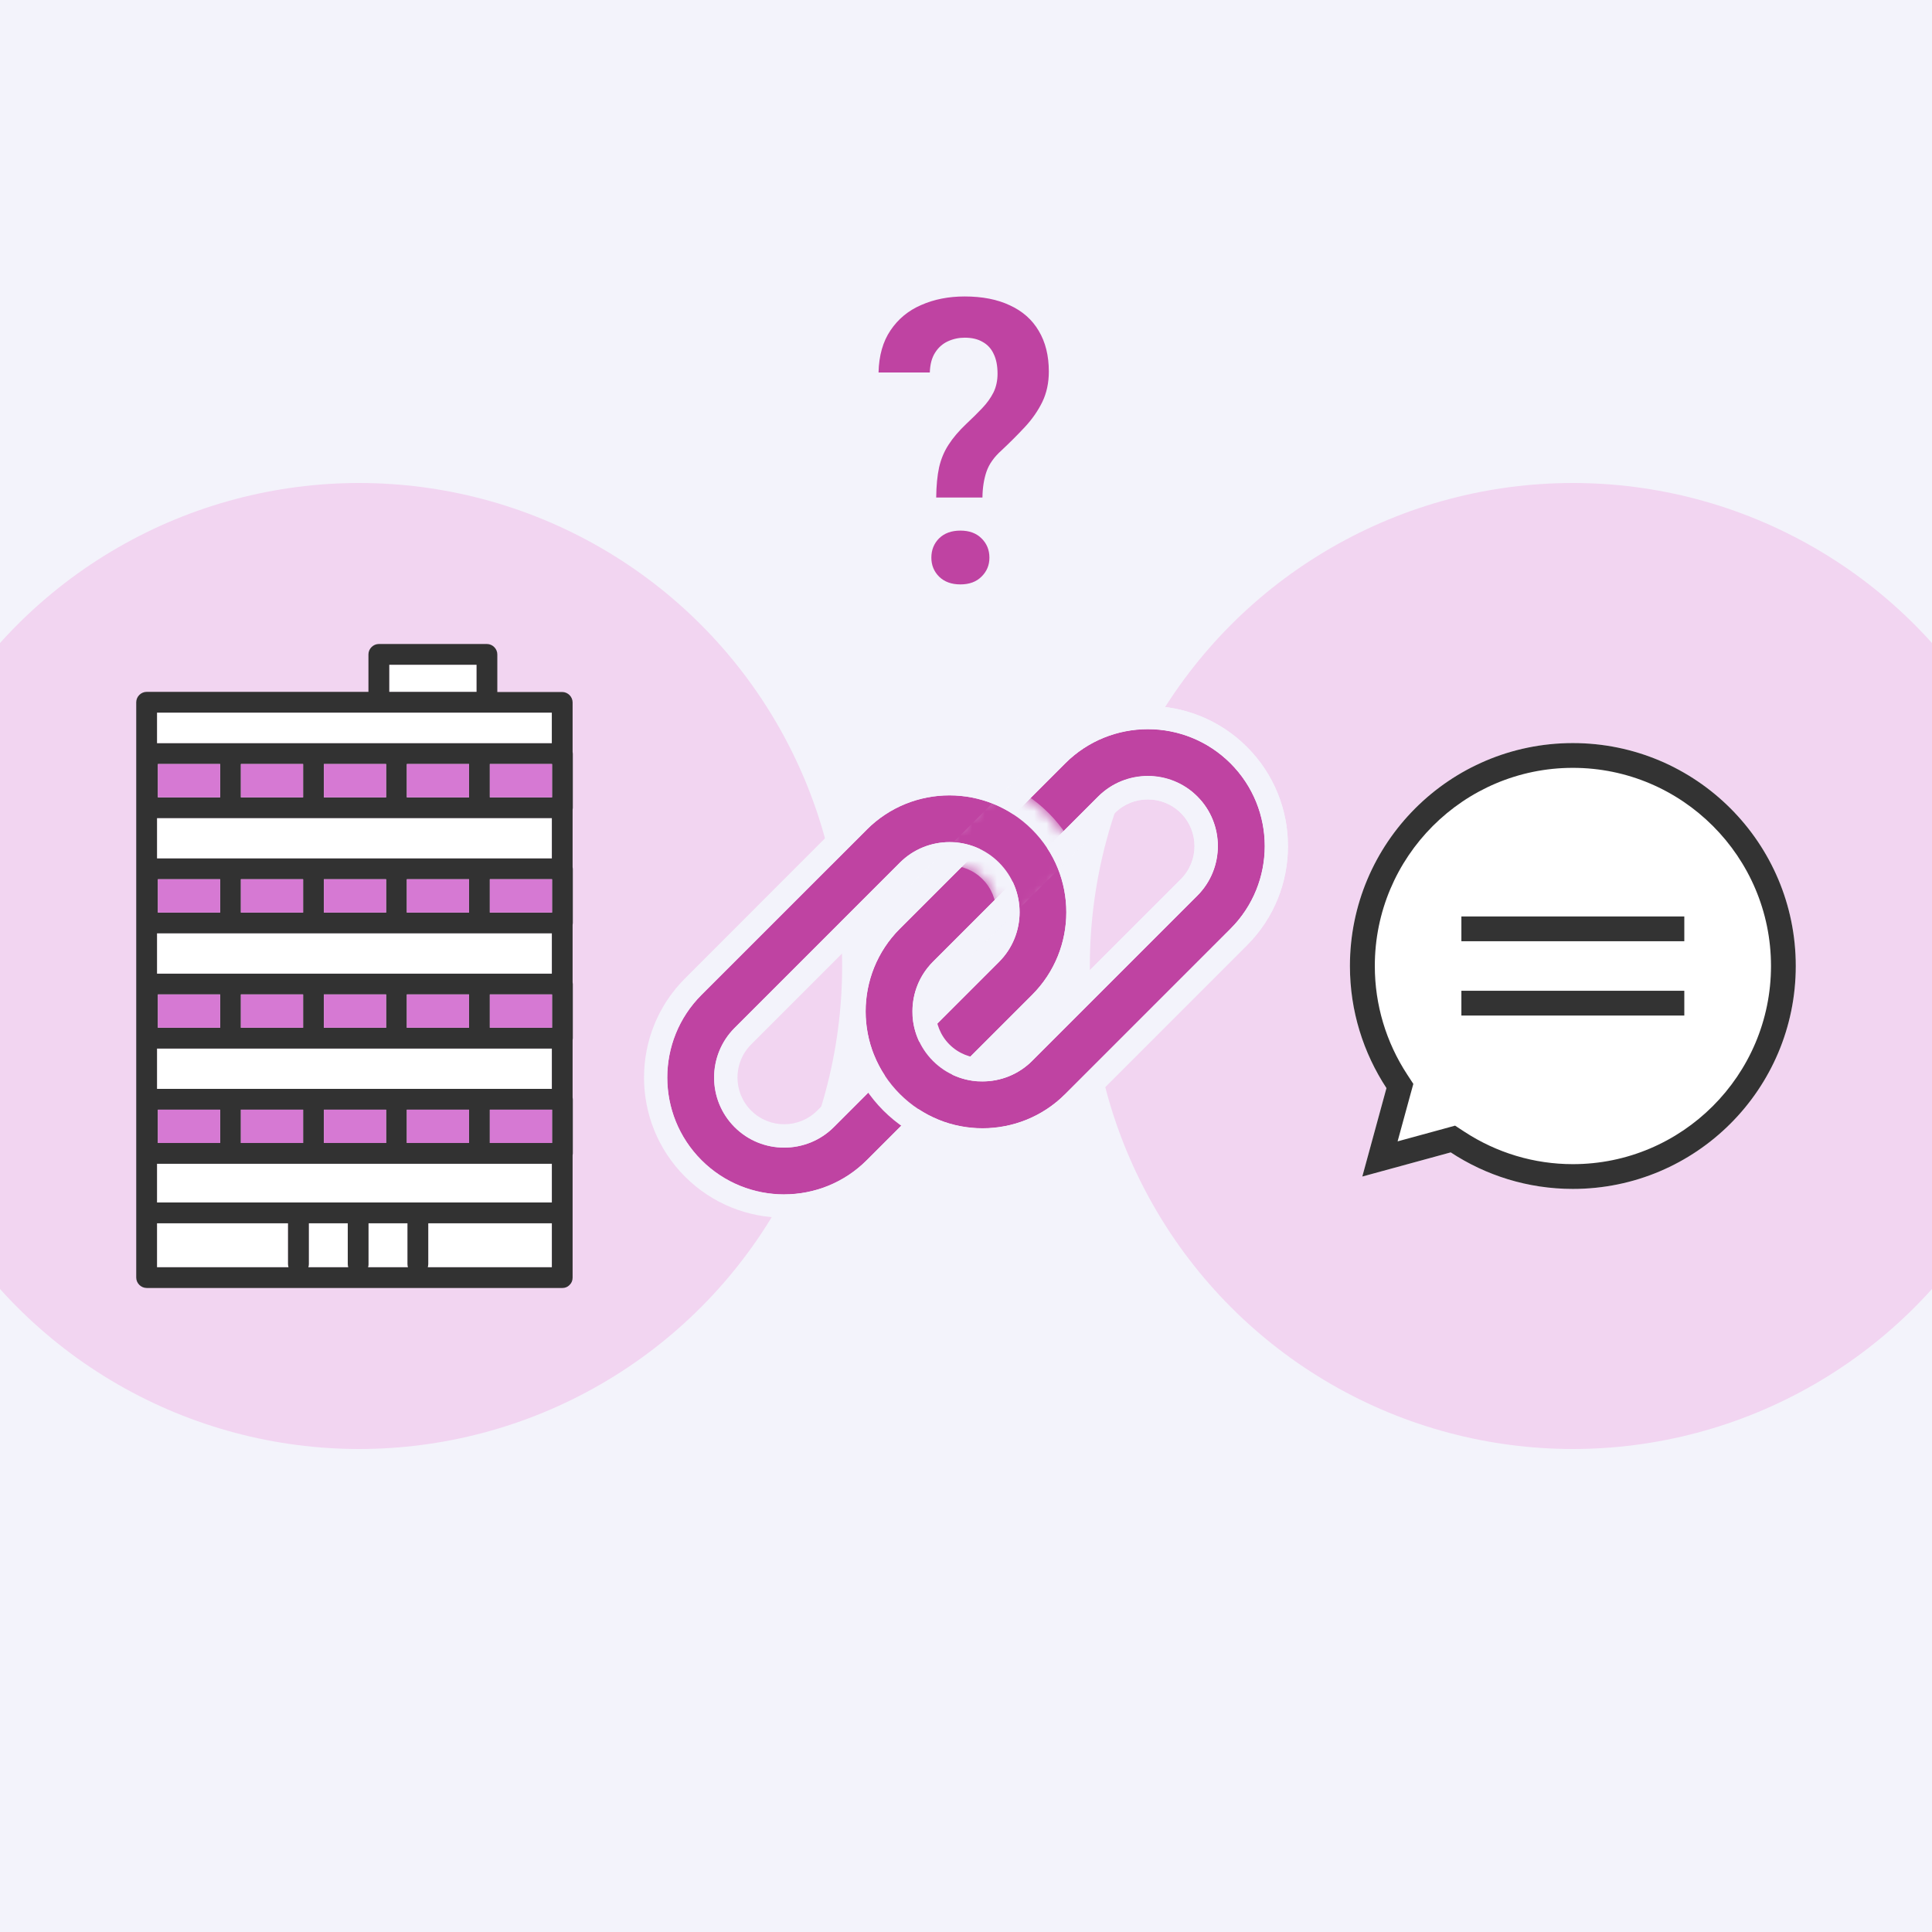 <svg width="156" height="156" viewBox="0 0 156 156" fill="none" xmlns="http://www.w3.org/2000/svg"><rect x="0" y="0" width="156" height="156" fill="#808080" stroke="none"/><g clip-path="url(#a)"><path d="M0 0H156V156H0V0Z" fill="#F3F3FB"/><circle cx="127" cy="78" r="39" fill="#F2D5F1"/><circle cx="29" cy="78" r="39" fill="#F2D5F1"/><g clip-path="url(#b)"><path d="M127 60C117.06 60 109 68.06 109 78C109 81.64 110.09 85.02 111.95 87.86L110 95L117.14 93.05C119.97 94.91 123.36 96 127 96C136.94 96 145 87.94 145 78C145 68.06 136.94 60 127 60Z" fill="#fff"/><path d="M127 62C135.82 62 143 69.18 143 78C143 86.82 135.82 94 127 94C123.88 94 120.85 93.09 118.24 91.38L117.49 90.89L116.62 91.13L112.85 92.16L113.88 88.39L114.12 87.52L113.63 86.77C111.92 84.16 111.01 81.13 111.01 78.01C111 69.18 118.18 62 127 62ZM127 60C117.06 60 109 68.06 109 78C109 81.64 110.09 85.02 111.95 87.86L110 95L117.14 93.05C119.97 94.91 123.36 96 127 96C136.94 96 145 87.94 145 78C145 68.06 136.94 60 127 60Z" fill="#333"/><path fill="#333" d="M118 74H136V76H118zM118 80H136V82H118z"/></g><g clip-path="url(#c)"><path d="M31.431 53.678V55.865H38.481V53.678H31.431ZM28.117 102.322C28.095 102.244 28.078 102.163 28.078 102.07V98.773H24.932V102.07C24.932 102.163 24.915 102.247 24.893 102.322H28.114 28.117ZM38.713 84.665H12.678V87.921H44.56V84.665H38.716 38.713ZM16.031 102.322H23.293C23.271 102.244 23.254 102.163 23.254 102.07V98.773H12.678V102.322H16.031ZM38.713 66.061H12.678V69.316H44.56V66.061H38.716 38.713ZM38.713 75.364H12.678V78.619H44.56V75.364H38.716 38.713ZM32.902 102.07V98.773H29.756V102.07C29.756 102.163 29.739 102.247 29.717 102.322H32.938C32.916 102.244 32.899 102.163 32.899 102.07H32.902ZM12.678 60.015H44.56V57.545H12.678V60.015ZM38.713 93.969H12.678V97.093H44.56V93.969H38.716 38.713ZM44.56 98.773H34.58V102.07C34.58 102.163 34.563 102.247 34.541 102.322H44.56V98.773Z" fill="#fff"/><path d="M11.839 104H45.399C45.645 104 45.833 103.911 45.967 103.776C45.978 103.768 45.986 103.76 45.995 103.748C46 103.743 46.006 103.737 46.009 103.732C46.146 103.597 46.235 103.41 46.235 103.161V93.287C46.246 93.237 46.252 93.183 46.252 93.133V88.765C46.252 88.712 46.246 88.662 46.235 88.611V83.986C46.246 83.936 46.252 83.882 46.252 83.832V79.464C46.252 79.411 46.246 79.361 46.235 79.31V74.685C46.246 74.635 46.252 74.581 46.252 74.531V70.163C46.252 70.11 46.246 70.059 46.235 70.009V65.384C46.246 65.334 46.252 65.28 46.252 65.23V60.862C46.252 60.809 46.246 60.758 46.235 60.708V56.715C46.235 56.262 45.852 55.876 45.396 55.876H40.156V52.839C40.156 52.386 39.773 52 39.317 52H30.589C30.136 52 29.75 52.383 29.75 52.839V55.865H11.839C11.386 55.865 11 56.248 11 56.704V103.158C11 103.611 11.383 103.997 11.839 103.997V104ZM41.205 57.543H44.557V60.012H12.678V57.543H41.205ZM31.431 55.865V53.678H38.481V55.865H31.431ZM24.935 98.773H28.081V102.07C28.081 102.163 28.098 102.247 28.12 102.322H24.898C24.921 102.244 24.938 102.163 24.938 102.07V98.773H24.935ZM29.756 102.07V98.773H32.902V102.07C32.902 102.163 32.919 102.247 32.941 102.322H29.719C29.742 102.244 29.759 102.163 29.759 102.07H29.756ZM16.031 97.096H12.678V93.972H44.56V97.096H16.031ZM17.773 92.291H12.751V89.601H17.773V92.291ZM19.451 89.601H24.473V92.291H19.451V89.601ZM26.151 89.601H31.174V92.291H26.151V89.601ZM32.852 89.601H37.874V92.291H32.852V89.601ZM39.552 89.601H44.574V92.291H39.552V89.601ZM38.713 87.923H12.678V84.668H44.56V87.923H38.716H38.713ZM37.874 82.987H32.852V80.297H37.874V82.987ZM31.174 82.987H26.151V80.297H31.174V82.987ZM24.473 82.987H19.451V80.297H24.473V82.987ZM17.773 82.987H12.751V80.297H17.773V82.987ZM39.552 82.987V80.297H44.574V82.987H39.552ZM38.713 78.619H12.678V75.364H44.56V78.619H38.716H38.713ZM37.874 73.686H32.852V70.996H37.874V73.686ZM31.174 73.686H26.151V70.996H31.174V73.686ZM24.473 73.686H19.451V70.996H24.473V73.686ZM17.773 73.686H12.751V70.996H17.773V73.686ZM39.552 73.686V70.996H44.574V73.686H39.552ZM38.713 69.316H12.678V66.061H44.56V69.316H38.716H38.713ZM44.574 64.383H39.552V61.693H44.574V64.383ZM37.874 64.383H32.852V61.693H37.874V64.383ZM31.174 64.383H26.151V61.693H31.174V64.383ZM24.473 64.383H19.451V61.693H24.473V64.383ZM17.773 64.383H12.751V61.693H17.773V64.383ZM23.257 98.773V102.07C23.257 102.163 23.274 102.247 23.296 102.322H12.678V98.773H23.257ZM34.58 102.07V98.773H44.56V102.322H34.541C34.563 102.244 34.58 102.163 34.58 102.07Z" fill="#323232"/><path d="M12.751 64.383H17.773V61.692H12.751V64.383ZM19.451 64.383H24.473V61.692H19.451V64.383ZM26.151 64.383H31.174V61.692H26.151V64.383ZM32.852 64.383H37.874V61.692H32.852V64.383ZM39.552 61.692V64.383H44.574V61.692H39.552ZM12.751 73.686H17.773V70.996H12.751V73.686ZM19.451 73.686H24.473V70.996H19.451V73.686ZM26.151 73.686H31.174V70.996H26.151V73.686ZM32.852 73.686H37.874V70.996H32.852V73.686ZM44.574 70.994H39.552V73.684H44.574V70.994ZM12.751 82.987H17.773V80.297H12.751V82.987ZM19.451 82.987H24.473V80.297H19.451V82.987ZM26.151 82.987H31.174V80.297H26.151V82.987ZM32.852 82.987H37.874V80.297H32.852V82.987ZM44.574 80.297H39.552V82.987H44.574V80.297ZM12.751 92.291H17.773V89.601H12.751V92.291ZM24.473 89.601H19.451V92.291H24.473V89.601ZM31.174 89.601H26.151V92.291H31.174V89.601ZM37.874 89.601H32.852V92.291H37.874V89.601ZM44.574 92.291V89.601H39.552V92.291H44.574Z" fill="#D679D3"/></g><g clip-path="url(#d)"><path d="M88.675 64.315C90.879 62.111 94.473 62.111 96.685 64.315C98.897 66.52 98.889 70.113 96.685 72.325L83.338 85.673C81.133 87.877 77.54 87.877 75.328 85.673C73.116 83.468 73.123 79.875 75.328 77.663L88.675 64.315ZM86.01 61.643L72.663 74.99C68.979 78.674 68.979 84.653 72.663 88.338C76.347 92.022 82.326 92.022 86.01 88.338L99.357 74.99C103.041 71.306 103.041 65.327 99.357 61.643C95.673 57.959 89.694 57.959 86.01 61.643Z" fill="#BF43A2"/><path d="M86.01 61.643C89.694 57.959 95.673 57.959 99.357 61.643C103.041 65.327 103.041 71.306 99.357 74.99L86.01 88.338C82.326 92.022 76.347 92.022 72.663 88.338C68.979 84.653 68.979 78.674 72.663 74.99L86.01 61.643ZM83.338 85.665L96.685 72.318C98.889 70.113 98.889 66.52 96.685 64.308C94.48 62.096 90.887 62.103 88.675 64.308L75.328 77.655C73.123 79.859 73.123 83.453 75.328 85.665C77.532 87.877 81.126 87.869 83.338 85.665ZM84.674 60.314L71.326 73.662C66.91 78.078 66.91 85.257 71.326 89.674C75.743 94.09 82.922 94.09 87.339 89.674L100.686 76.326C105.102 71.91 105.102 64.731 100.686 60.314C96.269 55.898 89.09 55.898 84.674 60.314ZM82.001 84.336C80.529 85.808 78.136 85.808 76.664 84.336C75.192 82.864 75.192 80.471 76.664 78.999L90.011 65.652C91.483 64.18 93.876 64.18 95.349 65.652C96.821 67.124 96.821 69.517 95.349 70.989L82.001 84.336Z" fill="#F3F3FB"/><path d="M72.663 69.653C74.867 67.448 78.461 67.448 80.673 69.653C82.885 71.857 82.877 75.451 80.673 77.663L67.325 91.01C65.121 93.214 61.527 93.214 59.315 91.01C57.103 88.806 57.111 85.212 59.315 83L72.663 69.653ZM69.99 66.988L56.643 80.328C52.959 84.012 52.959 89.991 56.643 93.675C60.327 97.359 66.306 97.359 69.99 93.675L83.338 80.328C87.022 76.644 87.022 70.664 83.338 66.98C79.653 63.296 73.674 63.296 69.99 66.98V66.988Z" fill="#BF43A2"/><path d="M69.99 66.988C73.674 63.304 79.653 63.304 83.338 66.988C87.022 70.672 87.022 76.651 83.338 80.335L69.99 93.682C66.306 97.367 60.327 97.367 56.643 93.682C52.959 89.998 52.959 84.019 56.643 80.335L69.99 66.988ZM67.325 91.01L80.672 77.663C82.877 75.458 82.877 71.865 80.672 69.653C78.468 67.441 74.875 67.448 72.663 69.653L59.315 83C57.111 85.204 57.111 88.798 59.315 91.01C61.52 93.222 65.113 93.214 67.325 91.01ZM68.654 65.652L55.314 78.999C50.898 83.415 50.898 90.595 55.314 95.011C59.731 99.427 66.91 99.427 71.326 95.011L84.674 81.664C89.09 77.248 89.09 70.068 84.674 65.652C80.257 61.235 73.078 61.235 68.662 65.652H68.654ZM65.989 89.674C64.517 91.146 62.124 91.146 60.652 89.674C59.179 88.202 59.179 85.808 60.652 84.336L73.999 70.989C75.471 69.517 77.864 69.517 79.336 70.989C80.808 72.461 80.808 74.854 79.336 76.326L65.989 89.674Z" fill="#F3F3FB"/><mask id="e" style="mask-type:luminance" maskUnits="userSpaceOnUse" x="66" y="55" width="40" height="40"><path d="M66.502 55.49V94.49H105.502V55.49H66.502ZM79.865 76.862H78.8L79.336 76.326C80.808 74.854 80.808 72.461 79.336 70.989C77.864 69.517 75.471 69.517 73.999 70.989L73.463 71.525V70.461L80.793 63.13C82.205 63.681 83.534 64.519 84.666 65.659C85.799 66.799 86.644 68.12 87.195 69.532L79.857 76.87L79.865 76.862Z" fill="#fff"/></mask><g mask="url(#e)"><path d="M88.675 64.315C90.879 62.111 94.473 62.111 96.685 64.315C98.897 66.52 98.889 70.113 96.685 72.325L83.338 85.673C81.133 87.877 77.54 87.877 75.328 85.673C73.116 83.468 73.123 79.875 75.328 77.663L88.675 64.315ZM86.01 61.643L72.663 74.99C68.979 78.674 68.979 84.653 72.663 88.338C76.347 92.022 82.326 92.022 86.01 88.338L99.357 74.99C103.041 71.306 103.041 65.327 99.357 61.643C95.673 57.959 89.694 57.959 86.01 61.643Z" fill="#BF43A2"/><path d="M86.01 61.643C89.694 57.959 95.673 57.959 99.357 61.643C103.041 65.327 103.041 71.306 99.357 74.99L86.01 88.338C82.326 92.022 76.347 92.022 72.663 88.338C68.979 84.653 68.979 78.674 72.663 74.99L86.01 61.643ZM83.338 85.665L96.685 72.318C98.889 70.113 98.889 66.52 96.685 64.308C94.48 62.096 90.887 62.103 88.675 64.308L75.328 77.655C73.123 79.859 73.123 83.453 75.328 85.665C77.532 87.877 81.126 87.869 83.338 85.665ZM84.674 60.314L71.326 73.662C66.91 78.078 66.91 85.257 71.326 89.674C75.743 94.09 82.922 94.09 87.339 89.674L100.686 76.326C105.102 71.91 105.102 64.731 100.686 60.314C96.269 55.898 89.09 55.898 84.674 60.314ZM82.001 84.336C80.529 85.808 78.136 85.808 76.664 84.336C75.192 82.864 75.192 80.471 76.664 78.999L90.011 65.652C91.483 64.18 93.876 64.18 95.349 65.652C96.821 67.124 96.821 69.517 95.349 70.989L82.001 84.336Z" fill="#F3F3FB"/></g></g><path d="M79.328 40.172H75.594C75.604 39.224 75.682 38.411 75.828 37.734C75.984 37.057 76.24 36.448 76.594 35.906C76.948 35.354 77.427 34.792 78.031 34.219C78.51 33.771 78.938 33.349 79.312 32.953C79.698 32.547 80 32.125 80.219 31.688C80.438 31.24 80.547 30.734 80.547 30.172C80.547 29.537 80.443 29.005 80.234 28.578C80.037 28.151 79.74 27.828 79.344 27.609C78.958 27.38 78.474 27.266 77.891 27.266C77.412 27.266 76.958 27.365 76.531 27.562C76.104 27.76 75.76 28.068 75.5 28.484C75.24 28.891 75.099 29.422 75.078 30.078H70.938C70.969 28.713 71.292 27.578 71.906 26.672C72.521 25.755 73.349 25.073 74.391 24.625C75.432 24.167 76.599 23.938 77.891 23.938C79.318 23.938 80.537 24.177 81.547 24.656C82.568 25.125 83.344 25.812 83.875 26.719C84.417 27.625 84.688 28.719 84.688 30C84.688 30.917 84.51 31.74 84.156 32.469C83.802 33.188 83.333 33.859 82.75 34.484C82.167 35.109 81.537 35.74 80.859 36.375C80.266 36.906 79.865 37.474 79.656 38.078C79.448 38.682 79.338 39.38 79.328 40.172ZM75.203 45.031C75.203 44.406 75.412 43.885 75.828 43.469C76.255 43.052 76.828 42.844 77.547 42.844C78.266 42.844 78.833 43.052 79.25 43.469C79.677 43.885 79.891 44.406 79.891 45.031C79.891 45.635 79.677 46.146 79.25 46.562C78.833 46.979 78.266 47.188 77.547 47.188C76.828 47.188 76.255 46.979 75.828 46.562C75.412 46.146 75.203 45.635 75.203 45.031Z" fill="#BF43A2"/></g><defs><clipPath id="a"><path d="M0 0H156V156H0V0Z" fill="#fff"/></clipPath><clipPath id="b"><path fill="#fff" transform="translate(109 60)" d="M0 0H36V36H0z"/></clipPath><clipPath id="c"><path fill="#fff" transform="translate(11 52)" d="M0 0H35.252V52H0z"/></clipPath><clipPath id="d"><path fill="#fff" transform="translate(52 57)" d="M0 0H52V41.318H0z"/></clipPath></defs></svg>